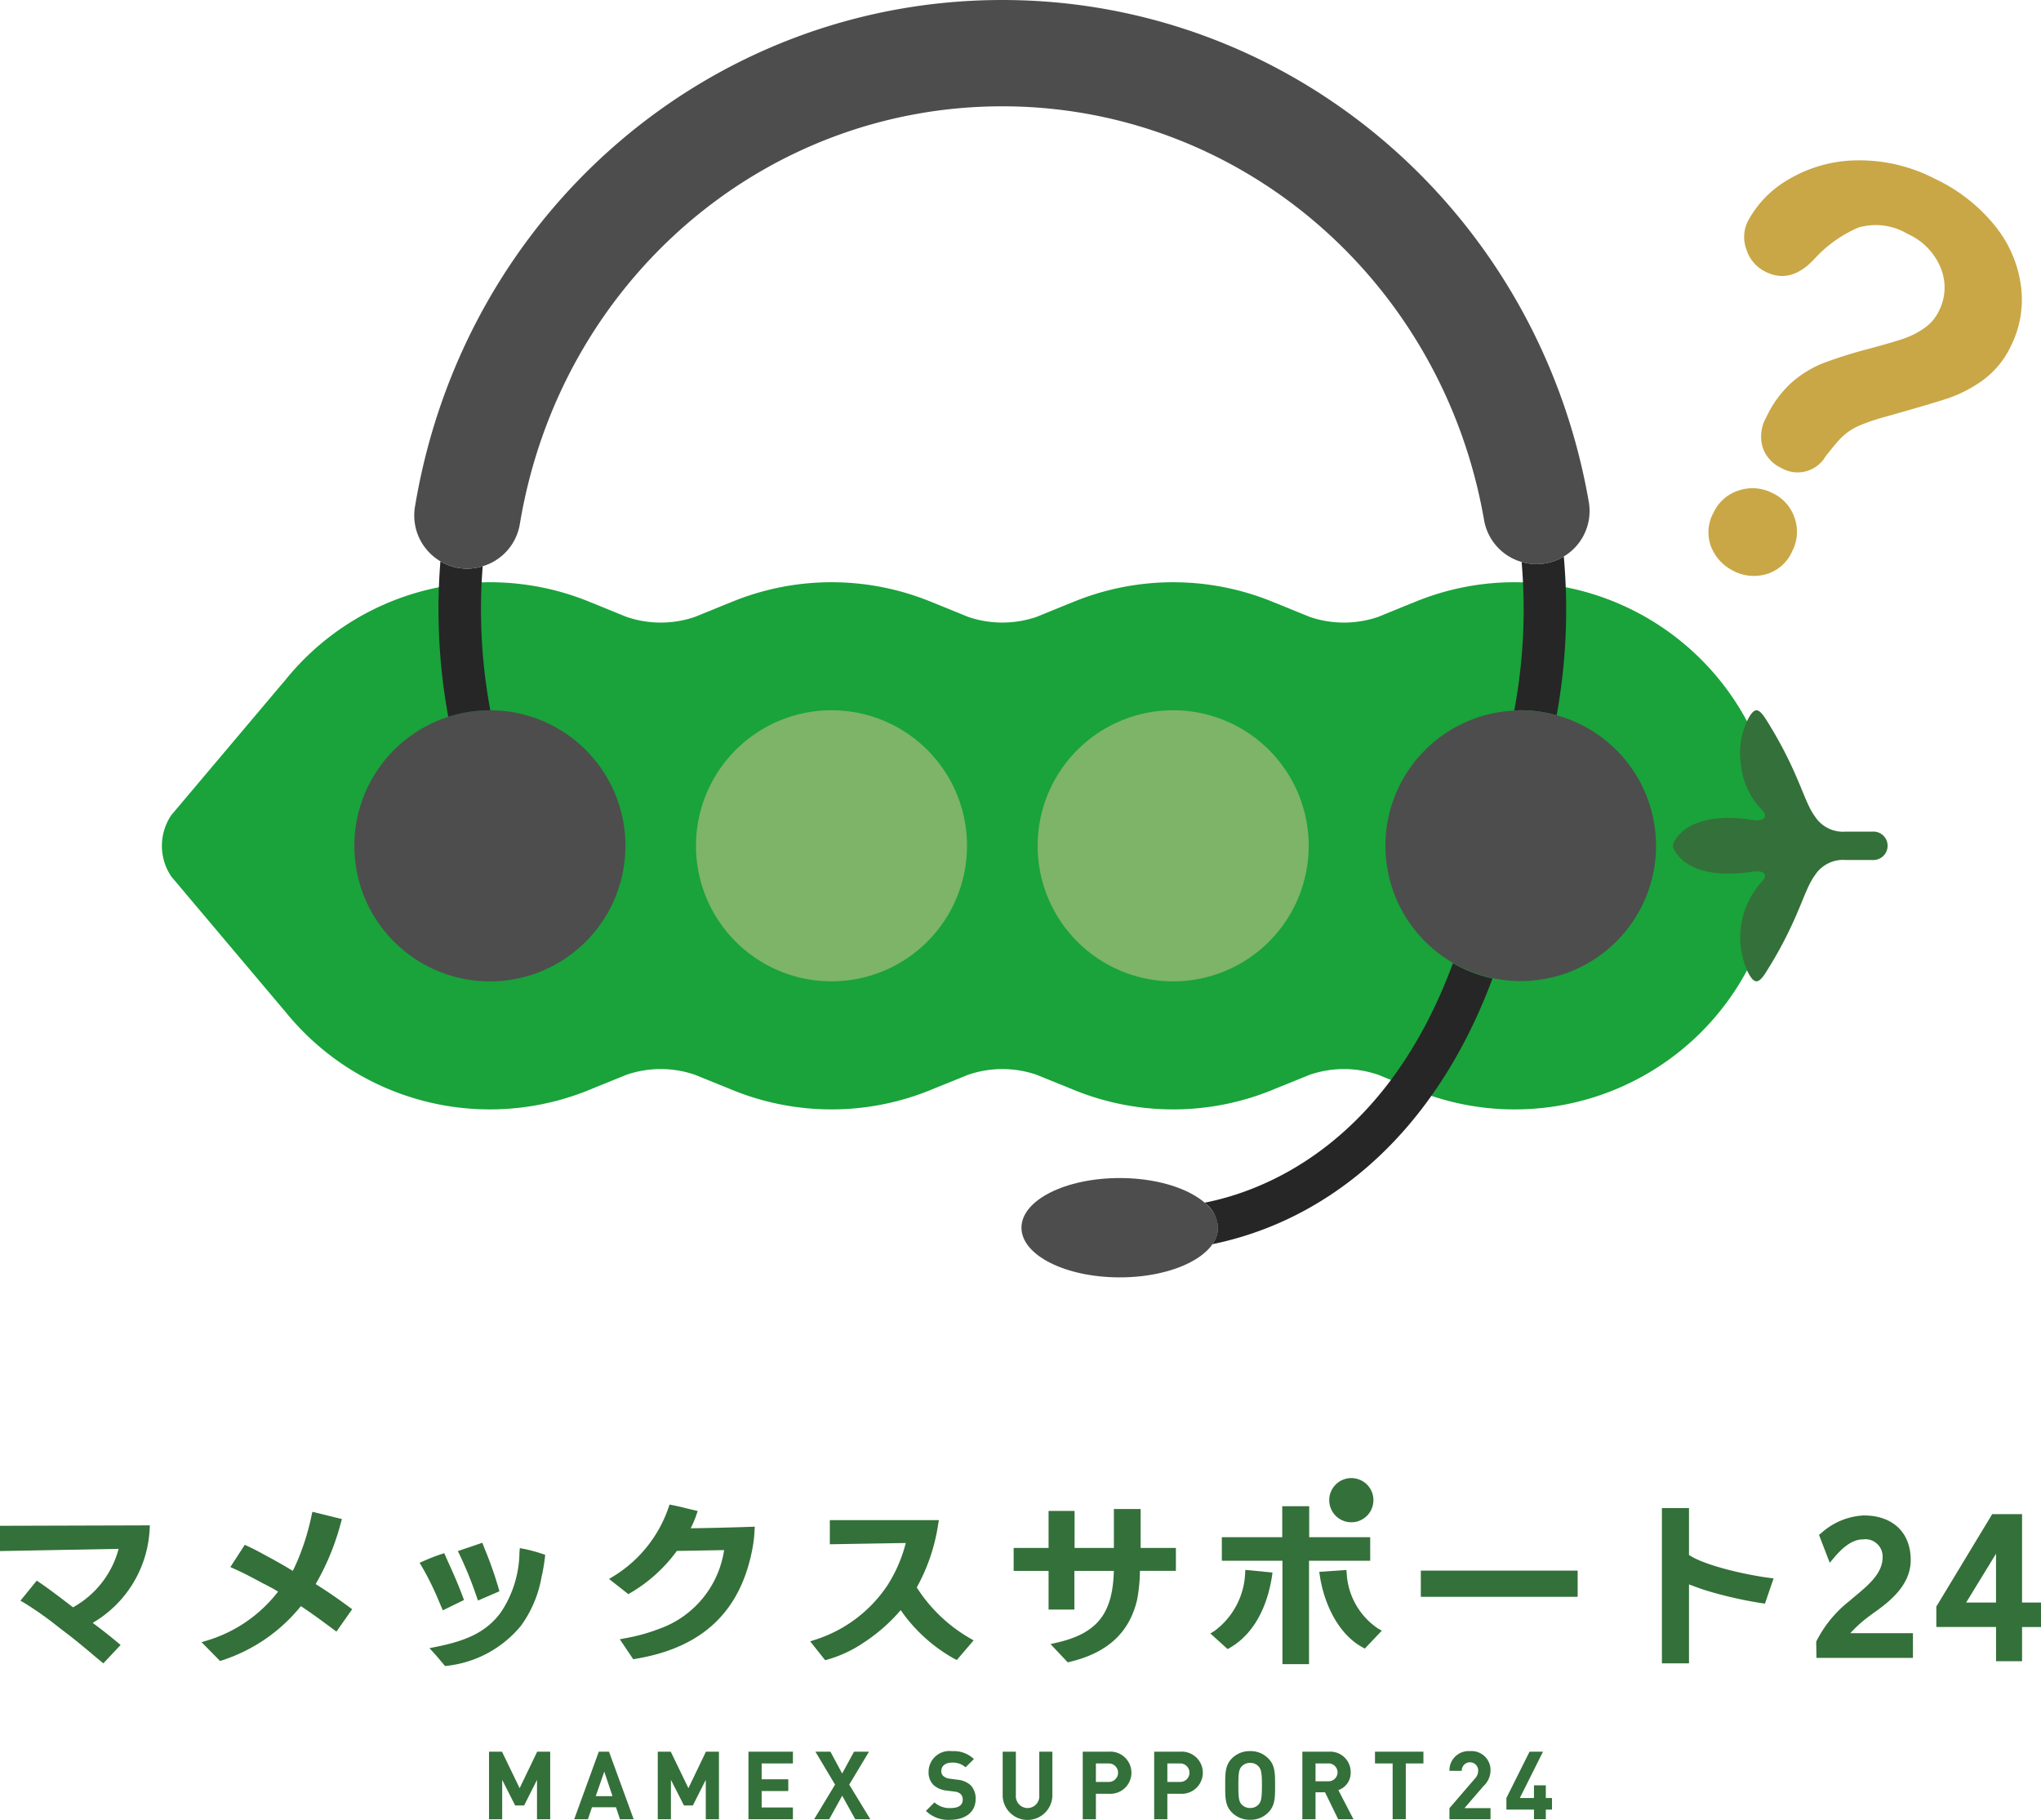 <svg xmlns="http://www.w3.org/2000/svg" width="193.488" height="172.495" viewBox="0 0 193.488 172.495">
  <g id="service__fig--logo1" transform="translate(14.168 66.748)">
    <path id="パス_15818" data-name="パス 15818" d="M133.525,3.164a24.776,24.776,0,0,0-9.692,1.963V5.122l-3.249,1.325a10.036,10.036,0,0,1-6.5,0l-3.252-1.325,0,.006a24.911,24.911,0,0,0-19.386,0l0-.006L88.2,6.446a10.052,10.052,0,0,1-6.5,0c-1.788-.728-3.251-1.325-3.251-1.325l0,.006a24.9,24.9,0,0,0-19.384,0V5.122L55.815,6.447a10.043,10.043,0,0,1-6.5,0c-1.79-.728-3.249-1.325-3.249-1.325v.006a24.925,24.925,0,0,0-29.234,7.485V12.6L6.172,25.231a5.191,5.191,0,0,0,0,5.837L16.829,43.7v-.013a24.925,24.925,0,0,0,29.234,7.482v0l3.249-1.317a10,10,0,0,1,6.5,0c1.787.726,3.252,1.317,3.252,1.317v0a24.9,24.9,0,0,0,19.384,0l0,0s1.464-.591,3.251-1.317a10.011,10.011,0,0,1,6.5,0c1.786.726,3.252,1.317,3.252,1.317l0,0a24.888,24.888,0,0,0,19.381,0v0s1.467-.591,3.252-1.317a9.994,9.994,0,0,1,6.5,0c1.786.726,3.249,1.317,3.249,1.317v0a24.756,24.756,0,0,0,9.692,1.964,24.984,24.984,0,0,0,0-49.968" transform="translate(-4.094 -14.723)" fill="#19a33a"/>
    <path id="パス_15819" data-name="パス 15819" d="M205.8,30.044h-2.7a3.175,3.175,0,0,1-2.919-1.466c-1.084-1.46-1.5-4.207-4.6-9.139-.74-1.179-1.119-1.181-1.719-.081a7.252,7.252,0,0,0-.681,4.325,7.2,7.2,0,0,0,1.858,4.154h-.008a.292.292,0,0,0,.037.033c.058.058.11.119.166.181.508.582.17,1.027-.9.893a.776.776,0,0,0-.116-.015c-.055-.014-.118-.023-.174-.033l.006,0c-6.023-.832-7.162,2.039-7.244,2.221a.677.677,0,0,0-.072.268.722.722,0,0,0,.072.273c.081.178,1.22,3.047,7.244,2.215l-.006,0c.056-.011.118-.017.174-.024a.965.965,0,0,1,.116-.02c1.069-.134,1.407.3.9.894-.056.059-.108.114-.166.172a.291.291,0,0,0-.037.047l.008-.009a7.844,7.844,0,0,0-1.177,8.477c.6,1.106.977,1.106,1.722-.082,3.1-4.924,3.515-7.675,4.6-9.136a3.18,3.18,0,0,1,2.919-1.462h2.7a1.347,1.347,0,0,0,0-2.691" transform="translate(-42.308 -17.962)" fill="#347039"/>
    <path id="パス_15820" data-name="パス 15820" d="M95.107,31.385A12.847,12.847,0,1,1,82.265,18.537,12.838,12.838,0,0,1,95.107,31.385" transform="translate(-17.601 -17.96)" fill="#7db468"/>
    <path id="パス_15821" data-name="パス 15821" d="M136.139,31.385a12.848,12.848,0,1,1-12.848-12.848,12.844,12.844,0,0,1,12.848,12.848" transform="translate(-26.242 -17.96)" fill="#7db468"/>
    <path id="パス_15822" data-name="パス 15822" d="M194.689-41.637a9.971,9.971,0,0,1,3.859-4.024,12.939,12.939,0,0,1,6.37-1.832,15.511,15.511,0,0,1,7.543,1.741,16.1,16.1,0,0,1,5.688,4.443,11.457,11.457,0,0,1,2.474,5.694,9.835,9.835,0,0,1-.935,5.688,8.553,8.553,0,0,1-2.671,3.27,12.655,12.655,0,0,1-3.376,1.738q-1.742.572-6.13,1.8a19.778,19.778,0,0,0-2.014.685,6.2,6.2,0,0,0-1.279.695,5.876,5.876,0,0,0-.859.775c-.25.279-.664.774-1.242,1.5a3.069,3.069,0,0,1-4.213,1.127,3.341,3.341,0,0,1-1.753-1.91,3.684,3.684,0,0,1,.349-2.933,10.284,10.284,0,0,1,2.417-3.284,10.232,10.232,0,0,1,3.025-1.835,43.257,43.257,0,0,1,4.218-1.323q2.268-.61,3.319-.967a7.894,7.894,0,0,0,1.96-.988,4.172,4.172,0,0,0,1.41-1.646,4.867,4.867,0,0,0,.172-4.065,6,6,0,0,0-3.132-3.232,5.871,5.871,0,0,0-4.691-.6,12.166,12.166,0,0,0-4.165,2.978q-2.221,2.385-4.575,1.228a3.5,3.5,0,0,1-1.857-2.128,3.348,3.348,0,0,1,.088-2.588M193.427-8.552a4.329,4.329,0,0,1-2.158-2.274,3.834,3.834,0,0,1,.219-3.29,3.932,3.932,0,0,1,2.381-2.089,4.1,4.1,0,0,1,3.2.249,3.971,3.971,0,0,1,2.1,2.356,3.988,3.988,0,0,1-.227,3.149,3.85,3.85,0,0,1-2.455,2.176,4.192,4.192,0,0,1-3.062-.276" transform="translate(-43.205 -4.052)" fill="#c9a746"/>
    <path id="パス_15823" data-name="パス 15823" d="M127.135,79.411c0,2.606-4.173,4.71-9.317,4.71s-9.318-2.1-9.318-4.71,4.17-4.706,9.318-4.706,9.317,2.109,9.317,4.706" transform="translate(-25.833 -29.789)" fill="#4d4d4d"/>
    <path id="パス_15824" data-name="パス 15824" d="M54.086,31.385A12.85,12.85,0,1,1,41.237,18.537,12.844,12.844,0,0,1,54.086,31.385" transform="translate(-8.962 -17.96)" fill="#4d4d4d"/>
    <path id="パス_15825" data-name="パス 15825" d="M171.7,15.124a56.078,56.078,0,0,0,.9-10.054c0-1.667-.078-3.338-.225-5a5.026,5.026,0,0,1-1.727.649,4.988,4.988,0,0,1-2.27-.133c.126,1.489.193,2.985.193,4.48a52.147,52.147,0,0,1-.891,9.609c.195-.012.389-.03.588-.03a12.872,12.872,0,0,1,3.428.474" transform="translate(-38.295 -14.072)" fill="#262626"/>
    <path id="パス_15826" data-name="パス 15826" d="M40.409,1.284A5.11,5.11,0,0,1,38.672.649q-.18,2.264-.182,4.542a56.326,56.326,0,0,0,.928,10.2,12.892,12.892,0,0,1,3.947-.62l.036,0a52.309,52.309,0,0,1-.882-9.581q0-2.039.163-4.074a4.912,4.912,0,0,1-1.444.232,5.159,5.159,0,0,1-.829-.065" transform="translate(-11.089 -14.193)" fill="#262626"/>
    <path id="パス_15827" data-name="パス 15827" d="M146.926-19.176c-4.789-27.565-28.176-47.572-55.6-47.572-27.654,0-51.07,20.206-55.681,48.045a5.041,5.041,0,0,0,2.414,5.158,5.074,5.074,0,0,0,1.736.635,5.179,5.179,0,0,0,.828.066,4.9,4.9,0,0,0,1.443-.232,5.022,5.022,0,0,0,3.521-3.983c3.8-22.954,23.036-39.612,45.738-39.612,22.514,0,41.722,16.493,45.674,39.222a5.028,5.028,0,0,0,3.559,3.968,4.988,4.988,0,0,0,2.27.133A5.064,5.064,0,0,0,144.555-14a5.029,5.029,0,0,0,2.371-5.179" transform="translate(-10.476 0)" fill="#4d4d4d"/>
    <path id="パス_15828" data-name="パス 15828" d="M130.489,71.612a3.184,3.184,0,0,1,1.276,2.367,2.74,2.74,0,0,1-.535,1.564,31.6,31.6,0,0,0,9.415-3.57c5.5-3.147,12.587-9.4,17.144-21.621a12.762,12.762,0,0,1-3.753-1.442c-6.4,17.31-18.059,21.631-23.548,22.7" transform="translate(-30.463 -24.357)" fill="#262626"/>
    <path id="パス_15829" data-name="パス 15829" d="M168.427,19.012A12.935,12.935,0,0,0,165,18.537c-.2,0-.393.018-.588.03a12.827,12.827,0,1,0,4.016.445" transform="translate(-35.027 -17.96)" fill="#4d4d4d"/>
    <path id="パス_15830" data-name="パス 15830" d="M47.461,147.045l-1.674-3.462h-1.23v6.406h1.249v-3.735l1.231,2.428h.849l1.221-2.428v3.735h1.25v-6.406H49.125Z" transform="translate(-12.367 -44.294)" fill="#347039"/>
    <path id="パス_15831" data-name="パス 15831" d="M57.118,143.587l-2.33,6.4h1.3l.385-1.134h2.275l.377,1.134h1.3l-2.337-6.4Zm-.29,4.216.811-2.329.78,2.329Z" transform="translate(-14.521 -44.295)" fill="#347039"/>
    <path id="パス_15832" data-name="パス 15832" d="M67.728,147.045l-1.673-3.462H64.823v6.406h1.249v-3.735l1.234,2.428h.845l1.224-2.428v3.735h1.249v-6.406H69.391Z" transform="translate(-16.635 -44.294)" fill="#347039"/>
    <path id="パス_15833" data-name="パス 15833" d="M75.714,149.99h4.215v-1.117H76.966v-1.556h2.525V146.2H76.966v-1.5h2.963v-1.115H75.714Z" transform="translate(-18.928 -44.295)" fill="#347039"/>
    <path id="パス_15834" data-name="パス 15834" d="M88.8,143.587H87.382l-1.124,2.067-1.113-2.067H83.723l1.861,3.12L83.6,149.99h1.429l1.232-2.232L87.5,149.99h1.427l-2-3.283Z" transform="translate(-20.588 -44.295)" fill="#347039"/>
    <path id="パス_15835" data-name="パス 15835" d="M100.02,146.228l-.754-.1a1.129,1.129,0,0,1-.594-.252.619.619,0,0,1-.189-.459c0-.441.325-.808.99-.808a1.784,1.784,0,0,1,1.31.44l.793-.779a2.741,2.741,0,0,0-2.067-.748,1.972,1.972,0,0,0-2.229,1.943,1.692,1.692,0,0,0,.458,1.258,2.186,2.186,0,0,0,1.24.532l.774.1a.95.95,0,0,1,.564.229.7.7,0,0,1,.2.54c0,.51-.395.789-1.134.789a2.107,2.107,0,0,1-1.545-.538l-.809.809a3.02,3.02,0,0,0,2.337.842c1.339,0,2.372-.7,2.372-1.94a1.788,1.788,0,0,0-.493-1.358,2.159,2.159,0,0,0-1.225-.5" transform="translate(-23.417 -44.28)" fill="#347039"/>
    <path id="パス_15836" data-name="パス 15836" d="M109.715,147.747a1.112,1.112,0,1,1-2.22,0v-4.161h-1.25v4.208a2.357,2.357,0,0,0,4.71,0v-4.208h-1.24Z" transform="translate(-25.358 -44.294)" fill="#347039"/>
    <path id="パス_15837" data-name="パス 15837" d="M118.341,143.587h-2.483v6.4h1.248v-2.412h1.234a2,2,0,1,0,0-3.991m-.062,2.868h-1.172V144.7h1.172a.878.878,0,1,1,0,1.753" transform="translate(-27.382 -44.295)" fill="#347039"/>
    <path id="パス_15838" data-name="パス 15838" d="M126.916,143.587h-2.478v6.4h1.248v-2.412h1.23a2,2,0,1,0,0-3.991m-.061,2.868h-1.168V144.7h1.168a.878.878,0,1,1,0,1.753" transform="translate(-29.189 -44.295)" fill="#347039"/>
    <path id="パス_15839" data-name="パス 15839" d="M135.333,143.517a2.351,2.351,0,0,0-1.737.7c-.642.645-.627,1.448-.627,2.556s-.016,1.906.627,2.551a2.348,2.348,0,0,0,1.737.7,2.3,2.3,0,0,0,1.724-.7c.649-.646.641-1.447.641-2.551s.008-1.911-.641-2.556a2.311,2.311,0,0,0-1.724-.7m.8,5.055a1.038,1.038,0,0,1-.8.335,1.064,1.064,0,0,1-.808-.335c-.242-.271-.309-.571-.309-1.8s.066-1.531.309-1.8a1.064,1.064,0,0,1,.808-.34,1.036,1.036,0,0,1,.8.34c.242.271.317.569.317,1.8s-.077,1.528-.317,1.8" transform="translate(-30.986 -44.28)" fill="#347039"/>
    <path id="パス_15840" data-name="パス 15840" d="M146.814,145.545a1.934,1.934,0,0,0-2.075-1.958h-2.507v6.4h1.249v-2.553h.9l1.246,2.553h1.449l-1.43-2.761a1.721,1.721,0,0,0,1.167-1.683m-2.157.847h-1.175V144.7h1.175a.847.847,0,1,1,0,1.689" transform="translate(-32.936 -44.295)" fill="#347039"/>
    <path id="パス_15841" data-name="パス 15841" d="M150.956,144.7h1.673v5.286h1.247V144.7h1.672v-1.115h-4.592Z" transform="translate(-34.774 -44.295)" fill="#347039"/>
    <path id="パス_15842" data-name="パス 15842" d="M163.791,145.378a1.8,1.8,0,0,0-1.942-1.861,1.82,1.82,0,0,0-1.952,1.87h1.169a.778.778,0,1,1,1.555-.015,1.11,1.11,0,0,1-.332.772l-2.393,2.779v1.053h3.894v-1.053h-2.47l1.788-2.076a2.062,2.062,0,0,0,.683-1.47" transform="translate(-36.656 -44.28)" fill="#347039"/>
    <path id="パス_15843" data-name="パス 15843" d="M170.473,147.975v-1.2h-1.124v1.2h-1.34l2.195-4.388h-1.276l-2.192,4.388v1.1h2.614v.911h1.124v-.911h.584v-1.1Z" transform="translate(-38.096 -44.295)" fill="#347039"/>
    <path id="パス_15844" data-name="パス 15844" d="M-14.167,118.846l11.244-.211a8.934,8.934,0,0,1-4.325,5.542l-.084-.066c-.973-.747-2.181-1.675-3.086-2.285l-.266-.18-1.544,1.9.35.206a32.162,32.162,0,0,1,3.226,2.278l.534.41c1,.748,1.947,1.54,2.944,2.384l.8.666,1.64-1.743-.289-.242c-.8-.663-1.525-1.241-2.359-1.853a10.9,10.9,0,0,0,5.4-8.871l.021-.373-14.21.042v2.4Z" transform="translate(0 -38.571)" fill="#347039"/>
    <path id="パス_15845" data-name="パス 15845" d="M20.858,121.628a23.334,23.334,0,0,0,2.386-5.812l.1-.346-2.8-.688-.077.349a23.353,23.353,0,0,1-.965,3.352,18.649,18.649,0,0,1-.817,1.9c-.644-.4-1.293-.764-1.911-1.112-.242-.126-.482-.255-.724-.391-.515-.279-1.043-.565-1.639-.842l-.276-.129-1.37,2.111.374.167c.86.384,1.62.787,2.328,1.166.183.1.37.2.555.293.429.219.869.448,1.269.7A13.349,13.349,0,0,1,10.6,126.97l-.564.17,1.752,1.777.2-.058a15.889,15.889,0,0,0,7.466-5.137c1.018.674,2,1.4,3.078,2.2l.291.216,1.493-2.123-.277-.2c-1.076-.8-2.119-1.513-3.182-2.181" transform="translate(-5.097 -38.229)" fill="#347039"/>
    <path id="パス_15846" data-name="パス 15846" d="M42.6,123.624l.126.351,2.03-.874-.081-.3a36.123,36.123,0,0,0-1.332-3.769l-.208-.532-2.314.789.173.359a36.184,36.184,0,0,1,1.606,3.971" transform="translate(-11.581 -39.013)" fill="#347039"/>
    <path id="パス_15847" data-name="パス 15847" d="M46.363,119.216l-.389-.081-.036.395a10.44,10.44,0,0,1-1.748,5.677l0,0c-1.446,2-3.513,2.761-6.172,3.293l-.612.124.419.455c.241.264.43.49.62.719l.444.524.19-.028a10.587,10.587,0,0,0,6.993-3.783,11.1,11.1,0,0,0,1.966-4.67,15.792,15.792,0,0,0,.309-1.785l.032-.281-.268-.09a15.072,15.072,0,0,0-1.749-.474" transform="translate(-10.861 -39.145)" fill="#347039"/>
    <path id="パス_15848" data-name="パス 15848" d="M38.425,125.165l2.006-.977-.11-.3c-.42-1.149-.894-2.2-1.4-3.323l-.362-.816-.3.1a17.41,17.41,0,0,0-1.669.651l-.367.164.208.343a27.506,27.506,0,0,1,1.689,3.454Z" transform="translate(-10.613 -39.275)" fill="#347039"/>
    <path id="パス_15849" data-name="パス 15849" d="M66.71,116.163a9.7,9.7,0,0,0,.544-1.276l.121-.364-.981-.235c-.448-.112-.883-.221-1.379-.317l-.307-.061-.1.293a12.279,12.279,0,0,1-5.207,6.5l-.429.26L60.8,122.4l.2-.115a14.484,14.484,0,0,0,4.4-3.978l4.48-.079a9.385,9.385,0,0,1-6.16,7.466,17.305,17.305,0,0,1-3.207.886l-.521.1,1.275,1.893.223-.04c6.385-1.06,10.017-4.534,11.107-10.618a12.034,12.034,0,0,0,.167-1.52l.027-.384-.391.011c-2.266.076-4.053.116-5.7.137" transform="translate(-15.403 -38.045)" fill="#347039"/>
    <path id="パス_15850" data-name="パス 15850" d="M93.233,122.159a17.791,17.791,0,0,0,2.027-5.971l.069-.408H84.99v2.289l7.2-.121a13.661,13.661,0,0,1-1.721,3.987,12.946,12.946,0,0,1-6.858,5.18l-.484.156,1.419,1.785.223-.058a11.93,11.93,0,0,0,3.463-1.629,16.3,16.3,0,0,0,3.476-3.057,15.17,15.17,0,0,0,5.079,4.608l.242.12,1.591-1.861-.368-.212a14.685,14.685,0,0,1-5.022-4.807" transform="translate(-20.49 -38.439)" fill="#347039"/>
    <path id="パス_15851" data-name="パス 15851" d="M119.6,114.449h-2.537v3.687h-3.727v-3.509h-2.465v3.509h-3.31v2.176h3.31v3.664h2.447v-3.664h3.74c-.1,4.06-1.585,5.92-5.4,6.8l-.6.137,1.626,1.73.2-.047c3.578-.851,5.664-2.78,6.386-5.908a15.506,15.506,0,0,0,.263-2.714h3.409v-2.176H119.6Z" transform="translate(-25.634 -38.158)" fill="#347039"/>
    <path id="パス_15852" data-name="パス 15852" d="M146.865,122.118l-.026-.346-2.577.172.057.377c.355,2.394,1.6,5.43,4.024,6.766l.237.133,1.613-1.7-.388-.221a6.748,6.748,0,0,1-2.94-5.186" transform="translate(-33.364 -39.701)" fill="#347039"/>
    <path id="パス_15853" data-name="パス 15853" d="M145.963,117.047h-5.119V114.11h-2.555v2.937h-5.726v2.233h5.745v9.8h2.52v-9.8h5.8v-2.233Z" transform="translate(-30.9 -38.087)" fill="#347039"/>
    <path id="パス_15854" data-name="パス 15854" d="M134.481,122.114a7.184,7.184,0,0,1-2.9,5.425l-.394.246,1.636,1.477.225-.126c2.825-1.644,3.7-4.947,3.977-6.765l.053-.365-2.578-.25Z" transform="translate(-30.611 -39.697)" fill="#347039"/>
    <rect id="長方形_302" data-name="長方形 302" width="14.868" height="2.483" transform="translate(120.527 82.128)" fill="#347039"/>
    <path id="パス_15855" data-name="パス 15855" d="M187.979,118.78v-4.442h-2.568v14.711h2.568v-7.483l.083.036c.613.226,1.244.467,1.891.647a38.115,38.115,0,0,0,4.933,1.1l.293.043L196,121l-.425-.055c-2.229-.289-6.1-1.163-7.594-2.163" transform="translate(-42.029 -38.135)" fill="#347039"/>
    <path id="パス_15856" data-name="パス 15856" d="M209.123,124.646c1.5-1.061,3.778-2.653,3.778-5.2,0-2.607-1.7-4.228-4.447-4.228a6.457,6.457,0,0,0-4.048,1.684l-.2.156,1.018,2.645.388-.456c.633-.752,1.61-1.76,2.751-1.76a1.639,1.639,0,0,1,1.874,1.694c0,1.513-1.333,2.618-2.5,3.6-.218.183-.436.358-.629.534a11.326,11.326,0,0,0-3.138,3.806l-.029.074.025,1.525h9.146v-2.343h-5.937a12.423,12.423,0,0,1,1.95-1.726" transform="translate(-45.932 -38.32)" fill="#347039"/>
    <path id="パス_15857" data-name="パス 15857" d="M226.494,123.44v-8.38h-2.83l-5.242,8.672-.054.083v1.944h5.662V129h2.465V125.76h1.8v-2.32Zm-5.3,0,2.832-4.627v4.627Z" transform="translate(-48.97 -38.287)" fill="#347039"/>
    <path id="パス_15858" data-name="パス 15858" d="M149.649,112.824a2.094,2.094,0,1,1-2.092-2.091,2.09,2.09,0,0,1,2.092,2.091" transform="translate(-33.616 -37.376)" fill="#347039"/>
  </g>
</svg>
